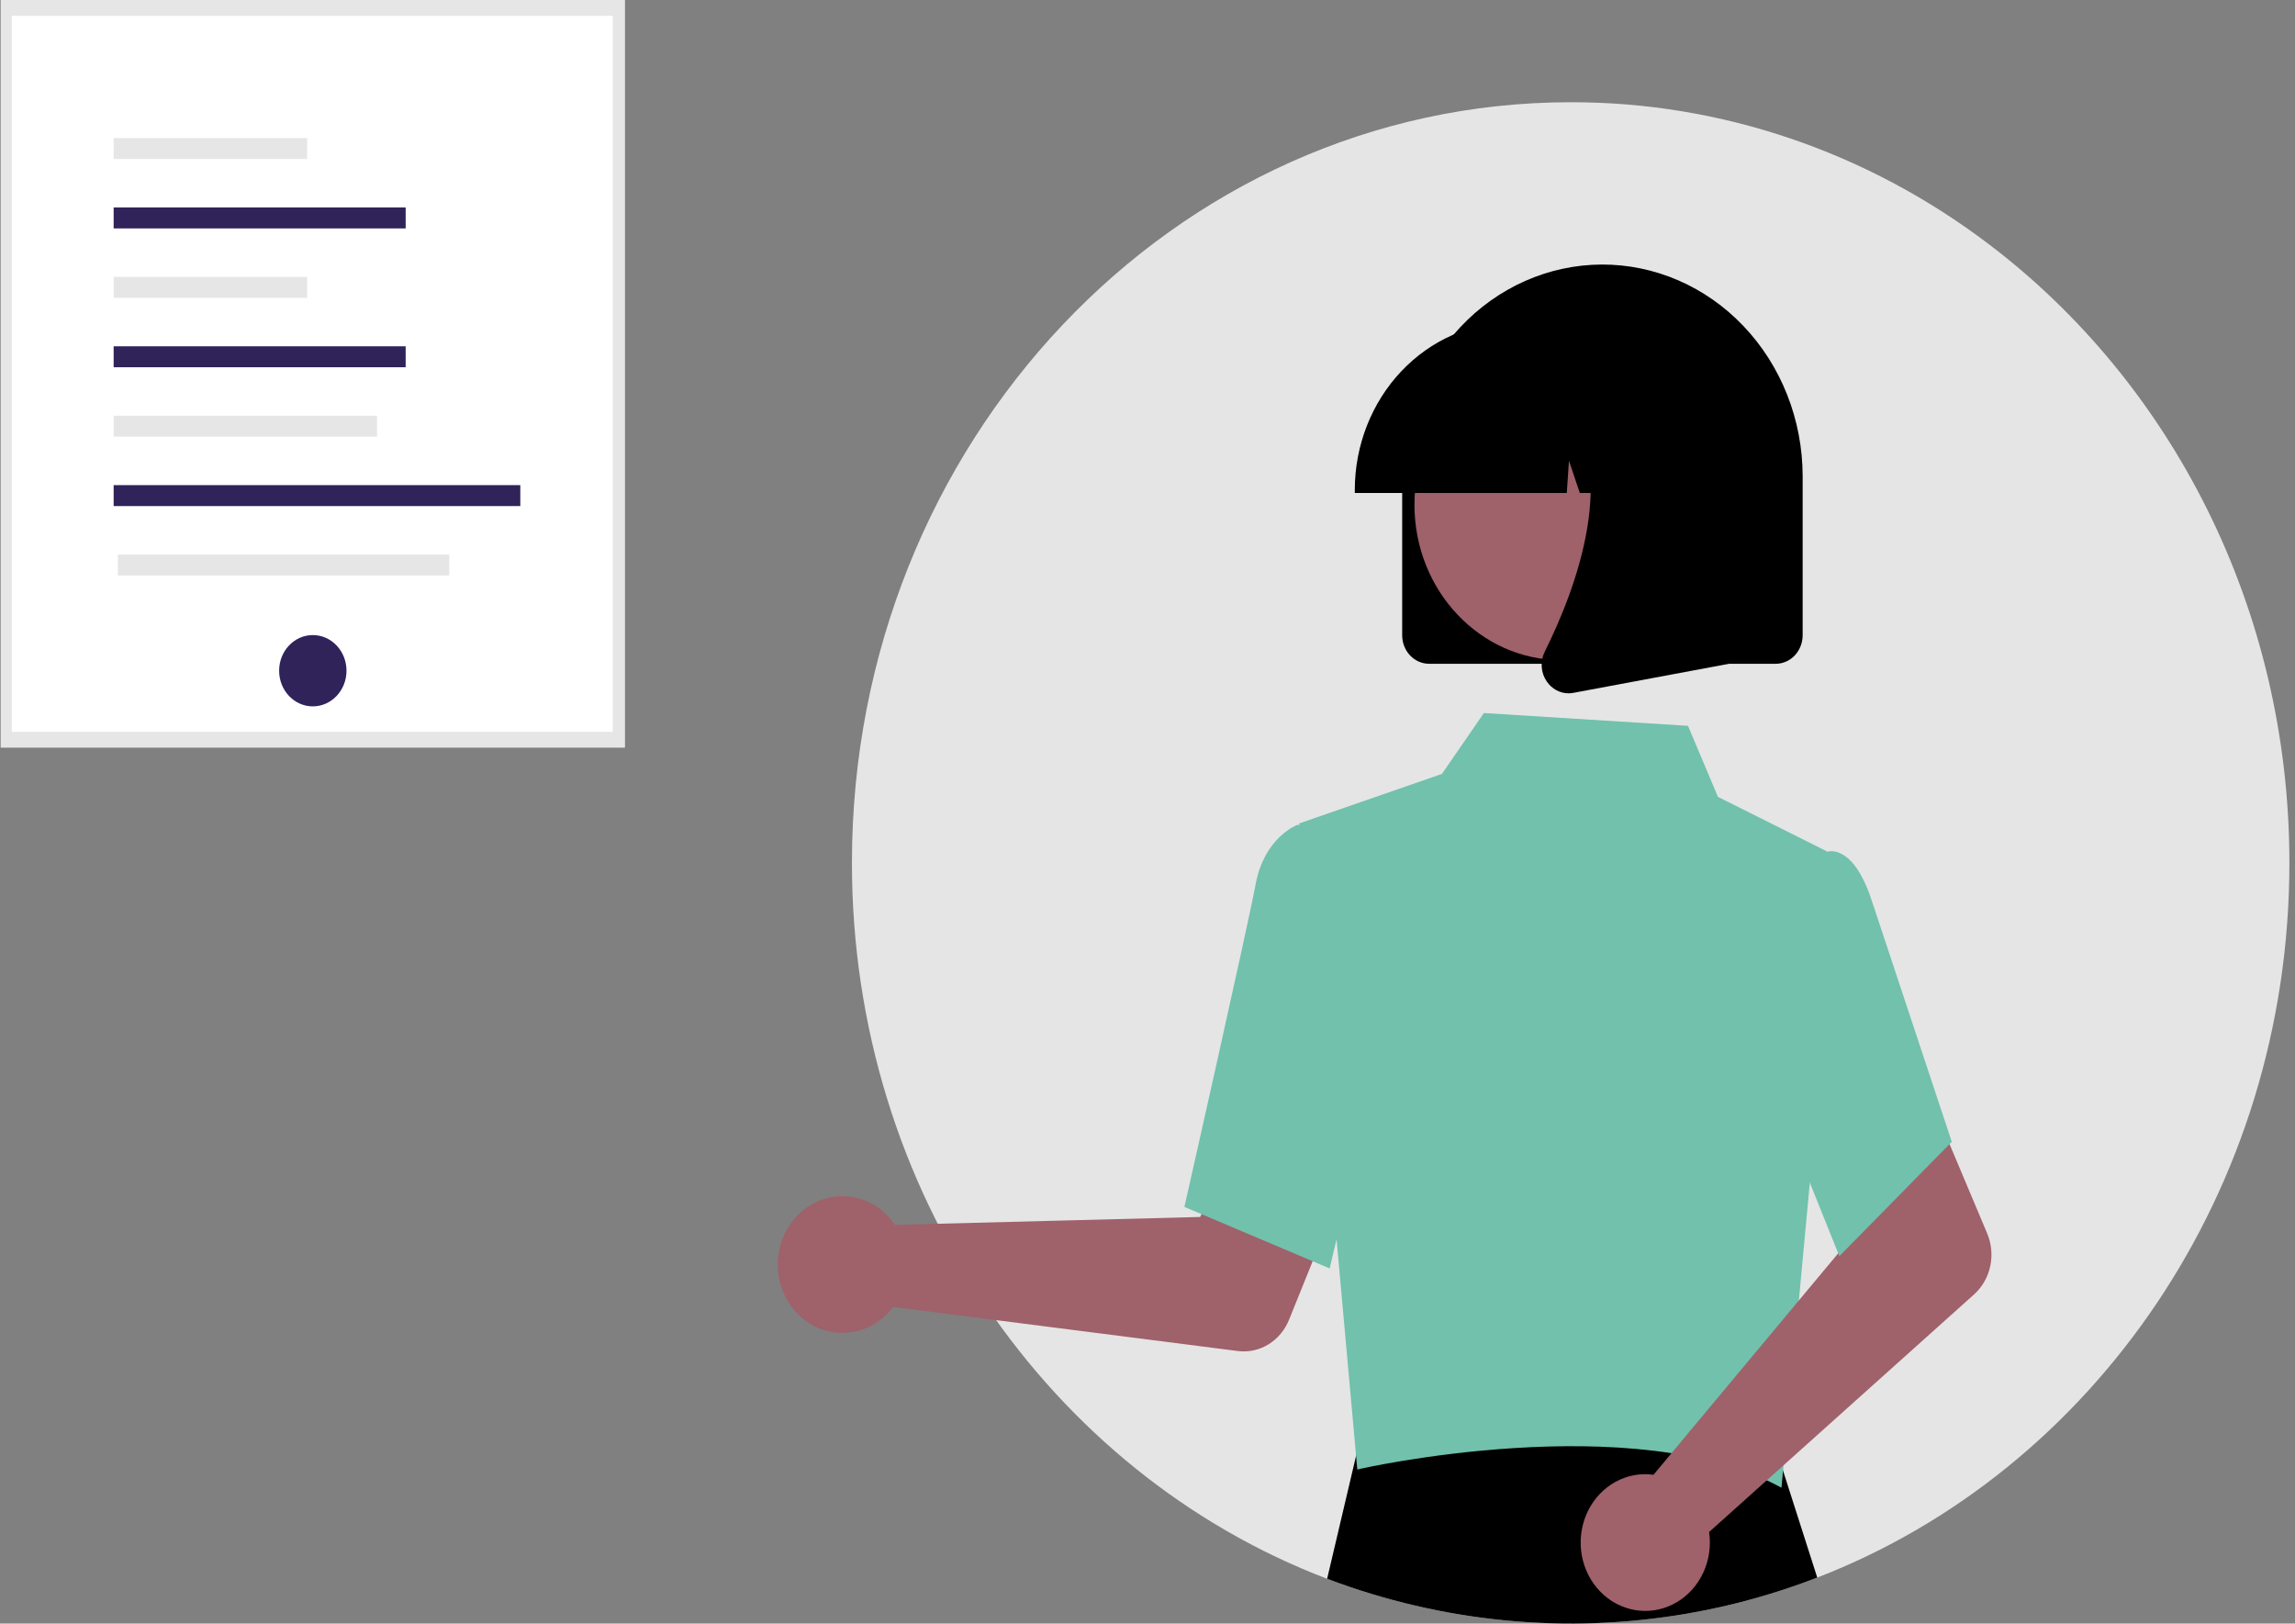 <svg width="540" height="382" viewBox="0 0 540 382" fill="none" xmlns="http://www.w3.org/2000/svg">
<rect x="0" y="0" width="540" height="382" fill="#808080" stroke="none"/>
<path d="M538.681 203.027C538.681 280.295 492.406 346.13 427.59 371.18C417.729 374.999 407.551 377.826 397.19 379.625C368.686 384.572 339.461 381.763 312.265 371.462C247.039 346.618 200.425 280.56 200.456 202.989C200.456 104.185 276.172 24.054 369.569 24.054C404.866 24 439.287 35.687 467.967 57.463C510.783 89.927 538.681 143.028 538.681 203.027Z" fill="#E5E5E5"/>
<path d="M427.589 371.181C417.729 374.999 407.551 377.826 397.19 379.625C368.685 384.572 339.46 381.764 312.265 371.463L320.074 338.299L320.546 336.308L336.483 336.373L416.551 336.677L417.576 339.882L427.589 371.181Z" fill="black"/>
<path d="M147.052 0H0.154V175.911H147.052V0Z" fill="#E6E6E6"/>
<path d="M144.176 3.721H2.773V172.19H144.176V3.721Z" fill="white"/>
<path d="M73.603 166.2C77.981 166.2 81.529 162.445 81.529 157.812C81.529 153.179 77.981 149.423 73.603 149.423C69.225 149.423 65.677 153.179 65.677 157.812C65.677 162.445 69.225 166.2 73.603 166.2Z" fill="#30235A"/>
<path d="M72.264 65.147H26.738V70.076H72.264V65.147Z" fill="#E6E6E6"/>
<path d="M72.264 32.483H26.738V37.412H72.264V32.483Z" fill="#E6E6E6"/>
<path d="M95.449 81.479H26.738V86.408H95.449V81.479Z" fill="#30235A"/>
<path d="M95.449 48.815H26.738V53.744H95.449V48.815Z" fill="#30235A"/>
<path d="M88.704 97.811H26.738V102.74H88.704V97.811Z" fill="#E6E6E6"/>
<path d="M122.427 114.143H26.738V119.072H122.427V114.143Z" fill="#30235A"/>
<path d="M105.716 130.476H27.732V135.404H105.716V130.476Z" fill="#E6E6E6"/>
<path d="M209.037 286.243C209.596 286.85 210.108 287.503 210.57 288.195L282.371 286.336L290.747 270.138L315.499 280.321L303.302 310.522C302.317 312.962 300.61 314.998 298.439 316.324C296.268 317.65 293.748 318.195 291.259 317.877L210.136 307.506C208.223 310.069 205.617 311.956 202.666 312.914C199.714 313.872 196.557 313.857 193.615 312.87C190.672 311.883 188.082 309.971 186.191 307.389C184.3 304.806 183.197 301.676 183.028 298.414C182.859 295.152 183.632 291.912 185.245 289.127C186.858 286.341 189.234 284.141 192.058 282.819C194.881 281.498 198.017 281.117 201.05 281.728C204.083 282.339 206.868 283.913 209.035 286.24L209.037 286.243Z" fill="#9F616A"/>
<path d="M305.678 193.746L339.279 182.092L349.148 167.768L397.174 170.776L404.225 187.491L429.834 200.297L425.898 277.648L419.166 350.038C384.545 331.066 319.933 345.53 319.367 345.766L305.678 193.746Z" fill="#71C1AC"/>
<path d="M312.86 298.445L278.682 283.974L278.827 283.33C278.974 282.679 293.521 218.348 295.452 208.01C297.464 197.24 304.815 194.262 305.127 194.141L305.355 194.052L318.881 198.409L324.822 247.806L312.86 298.445Z" fill="#71C1AC"/>
<path d="M386.657 346.857C387.458 346.837 388.26 346.884 389.054 346.997L436.583 290.012L431.055 272.502L454.94 260.217L467.574 290.215C468.595 292.639 468.846 295.347 468.288 297.934C467.73 300.521 466.395 302.847 464.482 304.562L402.141 360.463C402.616 363.691 402.151 366.995 400.808 369.937C399.465 372.879 397.308 375.318 394.623 376.931C391.938 378.543 388.853 379.252 385.778 378.964C382.703 378.675 379.784 377.403 377.409 375.316C375.034 373.229 373.315 370.426 372.482 367.281C371.649 364.135 371.74 360.795 372.744 357.706C373.748 354.616 375.617 351.924 378.102 349.986C380.588 348.048 383.572 346.956 386.657 346.857V346.857Z" fill="#9F616A"/>
<path d="M432.79 295.559L412.963 246.202L420.696 211.823L429.028 200.682C429.638 200.406 430.296 200.267 430.96 200.274C431.623 200.28 432.279 200.432 432.884 200.72C435.959 202.029 438.572 206.041 440.661 212.643L459.243 268.656L432.79 295.559Z" fill="#71C1AC"/>
<path d="M329.924 149.479V112.269C329.904 105.721 331.102 99.233 333.451 93.175C335.8 87.118 339.253 81.609 343.613 76.963C347.974 72.318 353.156 68.627 358.864 66.101C364.573 63.575 370.695 62.264 376.882 62.242C383.07 62.221 389.2 63.489 394.924 65.975C400.648 68.46 405.854 72.115 410.243 76.73C414.633 81.344 418.12 86.829 420.507 92.87C422.894 98.911 424.133 105.391 424.153 111.939C424.153 112.049 424.153 112.159 424.153 112.269V149.479C424.151 151.255 423.484 152.958 422.297 154.213C421.111 155.469 419.502 156.175 417.824 156.177H336.253C334.575 156.175 332.966 155.469 331.78 154.213C330.593 152.958 329.926 151.255 329.924 149.479V149.479Z" fill="black"/>
<path d="M367.356 155.311C386.433 155.311 401.898 138.944 401.898 118.754C401.898 98.565 386.433 82.198 367.356 82.198C348.279 82.198 332.813 98.565 332.813 118.754C332.813 138.944 348.279 155.311 367.356 155.311Z" fill="#9F616A"/>
<path d="M318.777 115.246C318.788 104.789 322.719 94.763 329.706 87.369C336.693 79.974 346.166 75.815 356.047 75.803H363.08C372.961 75.815 382.434 79.974 389.421 87.369C396.408 94.763 400.338 104.789 400.349 115.246V115.99H385.488L380.419 100.967L379.405 115.99H371.725L369.168 108.412L368.656 115.99H318.777V115.246Z" fill="black"/>
<path d="M363.958 160.362C363.26 159.362 362.843 158.174 362.756 156.935C362.668 155.695 362.913 154.455 363.462 153.356C370.914 138.356 381.347 110.639 367.499 93.545L366.506 92.318H406.711V156.201L370.188 163.021C369.818 163.09 369.443 163.125 369.068 163.125C368.071 163.125 367.088 162.875 366.2 162.395C365.312 161.915 364.545 161.219 363.96 160.364L363.958 160.362Z" fill="black"/>
</svg>
